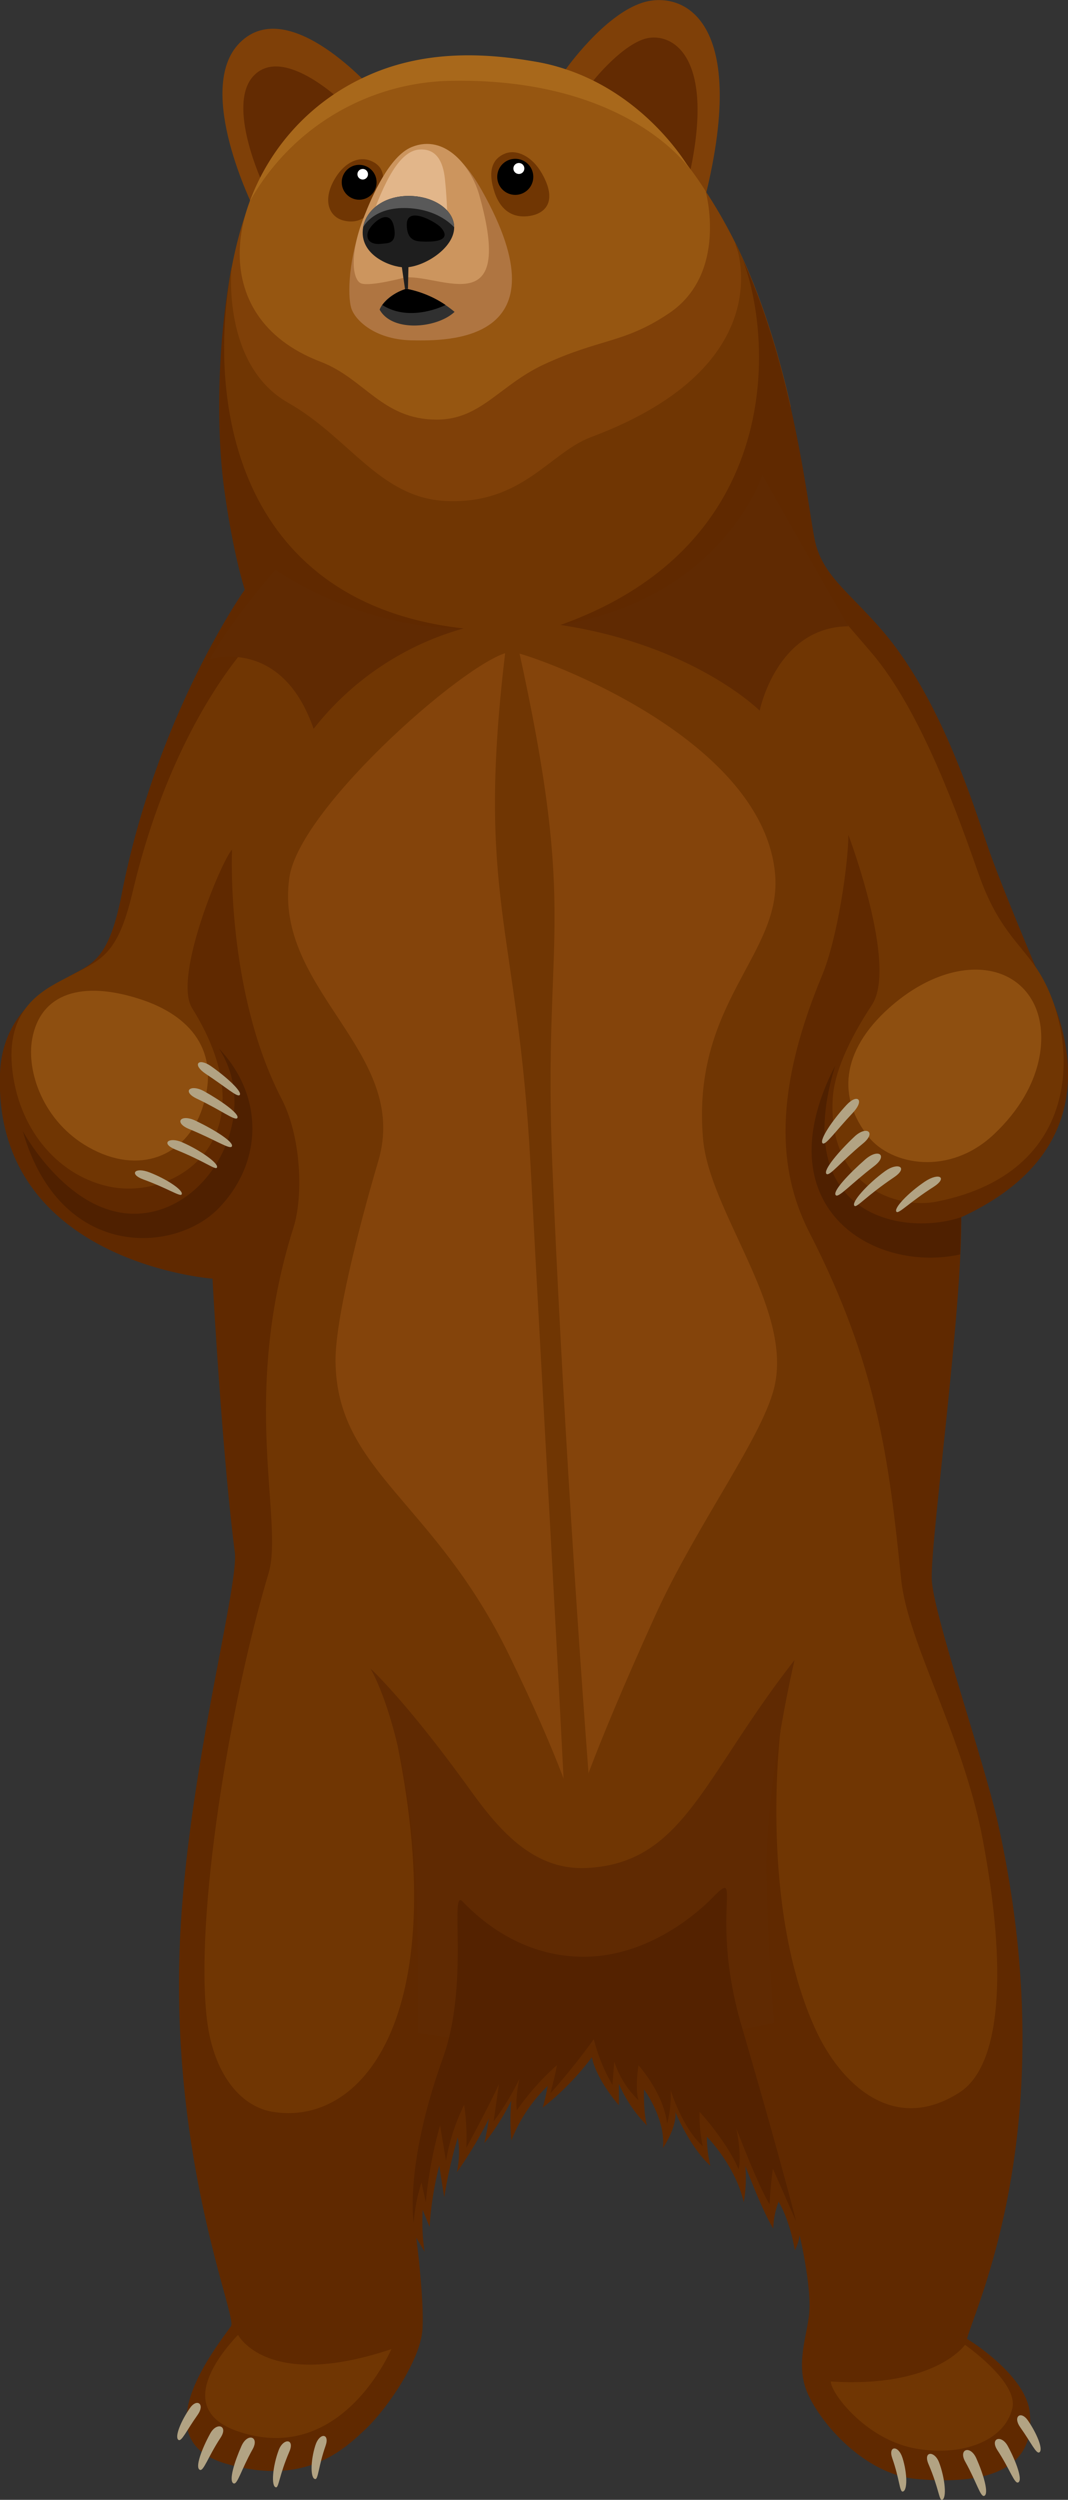 <svg xmlns="http://www.w3.org/2000/svg" width="213.8" height="500" viewBox="0 0 213.8 500">
  <rect x="0" y="0" width="213.8" height="500" fill="#333333" stroke="none"/>
  <defs>
    <style>
      .cls-1 {
        fill: #7f4008;
      }

      .cls-2 {
        fill: #632b02;
      }

      .cls-3 {
        fill: #602900;
      }

      .cls-4 {
        fill: #703603;
      }

      .cls-5 {
        fill: #602a02;
      }

      .cls-6 {
        fill: #965611;
      }

      .cls-7 {
        fill: #a8681b;
      }

      .cls-8 {
        fill: #84440b;
      }

      .cls-9 {
        fill: #fff;
      }

      .cls-10 {
        fill: #af7541;
      }

      .cls-11 {
        fill: #cc955e;
      }

      .cls-12 {
        fill: #e2b68a;
      }

      .cls-13 {
        fill: #8e4f10;
      }

      .cls-14 {
        fill: #4f2000;
      }

      .cls-15 {
        fill: #b2a383;
      }

      .cls-16 {
        fill: #1e1e1e;
      }

      .cls-17 {
        fill: #595959;
      }

      .cls-18 {
        fill: #303030;
      }

      .cls-19 {
        fill: #542200;
      }
    </style>
  </defs>
  <title>Bear</title>
  <g id="Слой_2" data-name="Слой 2">
    <g id="Lager_1" data-name="Lager 1">
      <g>
        <path class="cls-1" d="M74.82,18.15S57.86-1.35,48,8.55c-9.23,9.23,2.89,33.29,2.89,33.29Z"/>
        <path class="cls-2" d="M69.13,20.93S57,8.84,50.85,15.08c-5.71,5.82,1.82,21.79,1.82,21.79Z"/>
        <path class="cls-1" d="M113.23,13.9S120.88,3,128.62.53s22,2.83,12.07,40.78C138.27,36.92,128.62,21.06,113.23,13.9Z"/>
        <path class="cls-2" d="M118.3,16.71s5.45-7.08,10.48-8.85,15.23,2.33,8.8,29C137.58,36.87,129,23.25,118.3,16.71Z"/>
        <path class="cls-1" d="M65.55,109.25a81.61,81.61,0,0,0,26.32,4.68c9.38.17,18.55-.91,27.29-4.48,15-6.15,27.18-17.27,39.14-28.1-2.36-10.42-5.84-22.24-11.11-32.79-11.56-23.13-27.31-34.19-39.8-36.18-10.51-1.67-27.92-1.54-45.8,11.56s-19,50.92-15.88,72.81A53.28,53.28,0,0,0,65.55,109.25Z"/>
        <path class="cls-3" d="M42.54,255.75S44.42,290.44,47,310.4c.87,6.67-8.88,42-10.82,74.79-2.71,45.88,11.38,78.21,10.07,80.07-2.79,4-17.81,22.5-1.21,27.45,16,4.76,23.78-2.78,28-6.71,4.48-4.2,11.16-14,11.53-20.11s-1.24-18.34-1.24-18.34L85,450.4a39.66,39.66,0,0,1-.38-8.39L86,445.42a65.87,65.87,0,0,1,1.93-12.25l1,6.33a92.38,92.38,0,0,1,2.72-12,18.49,18.49,0,0,1-.2,7,81.23,81.23,0,0,0,6.42-10.74c-.31,2.24-.9,4.88-.9,4.88a46.34,46.34,0,0,0,5.4-8.52,43,43,0,0,0,0,8,30.68,30.68,0,0,1,7.27-10.91,40.32,40.32,0,0,1-1,4.34,53.62,53.62,0,0,0,9.84-10.07c1,4.66,5.41,9.6,5.41,9.6l0-4.29a27.08,27.08,0,0,0,5.64,8.35c-.75-2.42-.61-7.23-.61-7.23s4.43,6,3.78,11.75c3-4.62,2.51-7.23,2.51-7.23s2.75,6.85,7,10.77a26,26,0,0,1-.71-5.83s5.72,5.72,7.39,13.13a29.39,29.39,0,0,0,.32-7.3s3.36,9,5.59,12.54a15.85,15.85,0,0,1,1.06-5.35s2.05,3,3.27,9.7a9.61,9.61,0,0,0,.94-3s2.38,9.93,1.93,15.48c-.38,4.71-3,10.62-.11,16.6,3.15,6.59,11.85,15.8,21.57,16.66,14,1.24,23.93-1.8,22.69-13.3-.83-7.66-12.56-14.73-12.56-14.73,1.68-6.53,19.55-43.3,6.15-103.29C197,352.25,186.9,323.08,186.53,316s6.09-53.71,5.9-72.54c36.72-16.88,15-49.8,15-49.8s-6.15-14.55-9-22.38-9.31-30.52-21.63-44.95c-6.78-7.93-12.18-11.19-13.68-18.28s-4.41-36.37-16-59.49c0,0,13,30.85-25,43.7-6,2-18.81,14.12-34.17,13.4C74.86,105,67.37,92.28,55.37,85c-12.63-7.65-9-31.56-9-31.56-2.93,15.38-3.12,33-1.4,45C46.78,111.28,49,117.94,49,117.94s-17.58,24.8-24.63,60.85C21.82,192,18.43,192.72,14,195.2S.48,202.42,0,214.72C-1.34,252.52,42.54,255.75,42.54,255.75Z"/>
        <path class="cls-4" d="M47.65,467c-3.13,3.31-13,14.78-.15,19.26,16.34,5.68,26.64-7.46,30.87-16.41C53.37,478.25,47.65,467,47.65,467Z"/>
        <path class="cls-4" d="M180.39,315.81c-2.39-23.52-4.72-42.71-18.31-69.19-5.51-10.74-8.18-25.94,2.47-51.47,3.18-7.63,5.28-22.57,5.28-28.16,0,0,9.93,26.09,4.72,34-4.72,7.19-7.56,13.61-7.85,18.78-1,17.61,12.94,22.12,20.76,20.58,31.15-6.12,28.15-34.84,20-46.72-3.69-5.35-7.83-8.21-11.56-18.84s-11.45-32.7-21.57-44.39c-6.83-7.89-15.47-19-21.7-15.29C133.07,126.7,112.2,125,112.2,125c48-17.07,42.08-63.24,35-76.42,0,0,10,24.31-28.88,38.85-8.34,3.12-13.74,13.5-29.1,12.78C76,99.56,69.91,87.5,57.7,80.57,44.33,73,46.35,53.45,46.35,53.45,41,82.64,48.72,120.73,92.78,125.7L51,127.57s-16.18,15.66-24.49,51c-3,12.59-6.22,13.3-12.56,16.66-4.53,2.4-12.65,5.77-11.56,18s8.84,21.61,19,24c13.84,3.3,33.2-9.74,17.06-35.6-3.89-6.23,6-29.66,8-31.7,0,0-1.29,28.2,9.9,49.82,4,7.65,4.37,19.56,2.42,25.71-10.76,33.94-1.91,58.78-5,69.19-7.83,26.11-14.86,69-12.31,89.52,1.3,10.47,6.55,17.08,13,18.2,17.74,3.06,36.08-18.33,25.14-73.2,0,0,34.48,55,36.14,55.39,2.28.54,20.31-14.59,21.8-20.87,2.46-10.34,18.7-37.57,18.7-37.57s-4.4,35.29,7.16,60.1c4.8,10.3,15.3,20.87,28.67,12.31,8.44-5.41,9.53-24.62,4.71-50.35C192.84,347.08,181.69,328.68,180.39,315.81Z"/>
        <path class="cls-4" d="M193.18,469s-6,8.67-26.87,7.33c0,2.28,6.91,11.46,16.67,13.35,9.1,1.77,18.09-1.22,19.68-8C203.9,476.45,193.18,469,193.18,469Z"/>
        <path class="cls-5" d="M83.66,406.61a192.05,192.05,0,0,0,71.31-2c-.78-9.45-1.37-19.75-1.51-30.12-.25-17.65,5.6-42.46,5.6-42.46-18.4,23.5-22.21,40.58-41.53,41.59-10.7.56-17.6-7.56-23.31-15.48-13.05-18.09-20.08-24.43-20.08-24.43s9.21,14.74,9.46,53.53Q83.66,397.82,83.66,406.61Z"/>
        <path class="cls-6" d="M87.44,83.93c8.8,0,12.52-6.85,21.37-11,11.4-5.29,16-4.19,25-10.19,12.08-8,7.44-24.53,7.44-24.53-8.49-13.53-21.87-23-34.37-25C96.39,11.62,78.4,9.5,61.58,23.93,45.64,37.61,40.44,63.29,64.19,72.36,73,75.73,76.52,83.93,87.44,83.93Z"/>
        <path class="cls-7" d="M90.62,16.16C125.73,15.64,138,33.7,138,33.7S128,16,107.38,12.37c-10.48-1.86-22.91-2.44-34.67,3.17A44.26,44.26,0,0,0,50,40.3,47.07,47.07,0,0,1,90.62,16.16Z"/>
        <path class="cls-8" d="M67.17,272.33c.25,21.94,19.67,27.81,34.69,58.59,10.82,22.17,13.24,31.52,13.24,31.52s2.65-9.7,16-39.16c8.54-18.79,22.06-36.47,24.06-46.5,3.13-15.67-13.18-34.56-14.42-49-2.36-27.4,15.89-36.86,14.42-53-2.58-28.2-50.23-44.39-52.67-44.39-7,0-42.5,30.74-44.56,45.13-3.23,22.61,24.33,34.86,17.78,56.77C71.74,245.75,67.08,264.12,67.17,272.33Z"/>
        <path class="cls-4" d="M108.47,34.67c3.21,5.62.69,8-2.35,8.51-2.59.45-5.63-.33-7.1-4.67s-.41-6.75,2-7.76S106.54,31.29,108.47,34.67Z"/>
        <path class="cls-4" d="M67.17,35.53c-2.73,4.41-1.34,7.77,1.5,8.55,3.35.91,5.86-1,7.34-5s.5-6-1.82-6.93S69.11,32.4,67.17,35.53Z"/>
        <circle cx="103.15" cy="35.37" r="3.61"/>
        <circle class="cls-9" cx="103.87" cy="33.7" r="1.1"/>
        <circle cx="71.9" cy="36.46" r="3.49"/>
        <circle class="cls-9" cx="72.61" cy="34.85" r="1.06"/>
        <path class="cls-10" d="M96.45,38.08c17.34,30.77-7.59,30.05-13.58,30-7.68,0-11.81-4-12.56-6.48s-.62-10,2.58-18.13c1.52-3.86,5-12.08,9.58-13.91C89.15,26.94,93.88,33.52,96.45,38.08Z"/>
        <path class="cls-11" d="M95.94,39c7.21,25.55-7.44,15.91-14.85,16.49,0,0-6.85,1.84-8.75,1.21-1.62-.53-2.65-5.29.55-13.4,1.52-3.86,5-12.08,9.58-13.91C89.15,26.72,94.36,33.4,95.94,39Z"/>
        <path class="cls-12" d="M89.07,35.8c.56,5.32.53,10.51.53,10.51L73.93,44.78c3-8.56,6.08-14.69,10.13-14.88C87.25,29.75,88.68,32.11,89.07,35.8Z"/>
        <path class="cls-13" d="M207.09,201c2.71,5.74,2,16.31-8.06,25.82-9,8.53-20.64,6.2-25.14.59-6.22-7.75-5.63-17.1,4.09-25.8C189.58,191.25,202.69,191.72,207.09,201Z"/>
        <path class="cls-13" d="M6.44,207.82c-1.18,6.59,2.26,16.52,11.25,21.62,10.14,5.75,19.6,1.86,22.8-7.73,3.86-11.53-2.51-18.62-12.33-21.83C16.32,196,8.08,198.71,6.44,207.82Z"/>
        <path class="cls-5" d="M55.14,113.94S71.48,125.7,92.78,125.7a57.91,57.91,0,0,0-30,20.08C56.35,127.19,42,131.88,42,131.88S45.72,124.82,55.14,113.94Z"/>
        <path class="cls-5" d="M152.62,95s-7.84,24.52-40.42,30c26.77,4.06,39.88,17.14,39.88,17.14s3.36-16.76,17.75-16.87C169.83,125.25,162.16,112,152.62,95Z"/>
        <path class="cls-4" d="M118.79,367.09c-2.75-33.91-6.41-90-8.21-133.81-2-47.61,5.46-48.31-6.94-104.26h-2.32c-6.25,50.73,2.34,55.62,4.9,104.26s5.65,101.75,7.15,133.81Z"/>
        <path class="cls-14" d="M4.54,226.19S14.07,244,28.38,242.7s23.78-20.42,15.43-33c9.07,9.5,8.83,22.77,0,31.93S12,252.15,4.54,226.19Z"/>
        <path class="cls-14" d="M192.43,243.45c-11.59,3.91-34.5-.13-25.22-30.34-14.53,28.14,7.38,41.62,25,37.8Z"/>
        <g>
          <path class="cls-15" d="M164.66,228.66c.56.54,2.41-2.19,6.06-6.08,2.45-2.61.92-3.92-1.27-1.56C166.62,224.06,164,228,164.66,228.66Z"/>
          <path class="cls-15" d="M165.45,234.8c.59.57,2.89-2.45,7.29-6.07,2.77-2.27.71-3.66-1.71-1.37C167.88,230.33,164.72,234.09,165.45,234.8Z"/>
          <path class="cls-15" d="M167.31,239.06c.56.59,3-2.24,7.68-5.82,2.8-2.13.89-3.67-1.81-1.31C169.92,234.79,166.6,238.31,167.31,239.06Z"/>
          <path class="cls-15" d="M171.07,241.2c.47.39,2.28-1.93,7.86-5.7,3-2,.85-3.13-1.74-1.26C173.68,236.78,170.28,240.55,171.07,241.2Z"/>
          <path class="cls-15" d="M179.49,242.4c.47.39,2.68-2,7.39-5,2.86-1.82,1.19-3-1.73-1.07C181.78,238.6,178.75,241.78,179.49,242.4Z"/>
        </g>
        <g>
          <path class="cls-15" d="M48,219c-.43.58-2.65-1.47-6.79-4.2-2.77-1.83-1.58-3.29.91-1.63C45.29,215.36,48.5,218.31,48,219Z"/>
          <path class="cls-15" d="M47.5,223.63c-.45.61-3.21-1.57-8.08-3.87-3.06-1.44-1.36-3,1.38-1.53C44.36,220.21,48.07,222.86,47.5,223.63Z"/>
          <path class="cls-15" d="M46.41,229.31c-.39.67-3.31-1.34-8.56-3.49-3.12-1.28-1.69-3.13,1.39-1.62C43,226,46.9,228.46,46.41,229.31Z"/>
          <path class="cls-15" d="M43.4,233.57c-.35.44-2.45-1.3-8.24-3.63-3.11-1.25-1.36-2.64,1.35-1.45C40.19,230.1,44,232.83,43.4,233.57Z"/>
          <path class="cls-15" d="M36.35,238.91c-.32.48-2.82-1.25-7.65-3-2.93-1.06-1.74-2.58,1.27-1.4C33.47,235.87,36.86,238.16,36.35,238.91Z"/>
        </g>
        <g>
          <path class="cls-15" d="M35.7,488c.62.49,1.59-1.79,3.87-5,1.53-2.16-.14-3.35-1.51-1.4C36.3,484.09,34.91,487.38,35.7,488Z"/>
          <path class="cls-15" d="M40,494c.75.37,1.63-2.58,4.16-6.43,1.59-2.42-.79-3.2-2.07-.84C40.38,489.83,39,493.56,40,494Z"/>
          <path class="cls-15" d="M46.74,496.71c.78.37,1.49-2.64,3.84-6.84,1.39-2.5-1-3.35-2.22-.68C46.91,492.42,45.75,496.24,46.74,496.71Z"/>
          <path class="cls-15" d="M55.22,497.5c.6.14.62-2.29,2.71-7.15,1.12-2.61-1.21-2.71-2.11-.36C54.61,493.17,54.21,497.26,55.22,497.5Z"/>
          <path class="cls-15" d="M63.09,495.85c.63.09.64-2.55,2.09-6.67.88-2.5-1.23-2.69-2.05-.06C62.16,492.16,62.1,495.71,63.09,495.85Z"/>
        </g>
        <g>
          <path class="cls-15" d="M208.1,490.48c-.62.49-1.59-1.79-3.87-5-1.53-2.16.14-3.35,1.51-1.4C207.49,486.58,208.88,489.87,208.1,490.48Z"/>
          <path class="cls-15" d="M203.84,496.52c-.75.37-1.63-2.58-4.16-6.43-1.59-2.42.79-3.2,2.07-.84C203.42,492.33,204.78,496.06,203.84,496.52Z"/>
          <path class="cls-15" d="M197.06,499.2c-.78.37-1.49-2.64-3.84-6.84-1.39-2.5,1-3.35,2.22-.68C196.89,494.92,198,498.74,197.06,499.2Z"/>
          <path class="cls-15" d="M188.58,500c-.6.14-.62-2.29-2.71-7.15-1.12-2.61,1.21-2.71,2.11-.36C189.19,495.67,189.58,499.76,188.58,500Z"/>
          <path class="cls-15" d="M180.71,498.35c-.63.09-.64-2.55-2.09-6.67-.88-2.5,1.23-2.69,2.05-.06C181.64,494.66,181.7,498.21,180.71,498.35Z"/>
        </g>
        <g>
          <path class="cls-16" d="M90.92,45.48c0,4.2-6.15,8-9.88,8-2.8,0-9.27-2.47-8.35-8,.58-3.43,4.08-6.29,9.12-6.29S90.92,42,90.92,45.48Z"/>
          <path class="cls-17" d="M90.92,45.48s-3.07-3.79-9.84-3.87c-6.54-.08-8.39,3.87-8.39,3.87.58-3.43,4.08-6.29,9.12-6.29S90.92,42,90.92,45.48Z"/>
          <path d="M84.26,48.3c-1.1-.06-2.83-.31-2.83-3.39,0-3.85,5.79-.48,6.71.47C89.36,46.63,90.16,48.62,84.26,48.3Z"/>
          <path d="M76.59,48.74c.88-.12,3,.16,2.27-3.39s-3.65-1.44-4.86.37C73.12,47,73.29,49.18,76.59,48.74Z"/>
          <path class="cls-18" d="M76,61.93s.82-2.65,5.33-4.19A21.68,21.68,0,0,1,91,62.38C87.47,65.69,78.5,66.5,76,61.93Z"/>
          <path d="M76.53,61a9.66,9.66,0,0,1,4.8-3.23A20.79,20.79,0,0,1,89.2,61S82.17,64.62,76.53,61Z"/>
          <polygon class="cls-16" points="80.4 53.12 81.08 57.83 81.34 57.74 81.67 57.79 81.77 53.12 80.4 53.12"/>
        </g>
        <path class="cls-19" d="M159.37,444.3s-3.06-12.25-10.89-39c-6.52-22.26.37-32.08-5.72-25.86-1.31,1.34-11.81,12.06-26.17,11.94-13.13-.11-21.53-8.51-24-11.07-2.66-2.71,1.43,16.44-3.93,31.34-7.71,21.45-5.85,32.89-5.85,32.89a35.81,35.81,0,0,1,1.56-8l.87,3.92a86.19,86.19,0,0,1,2.86-15.36l1.18,7.09A41.3,41.3,0,0,1,92.91,421a43.91,43.91,0,0,1,.44,8.58s4.54-8.27,6.53-12.74c-.31,2.24-1.06,7.46-1.06,7.46a51.08,51.08,0,0,0,5.16-8.52c-.93,4.41-.5,6.28-.5,6.28a52.43,52.43,0,0,1,8-9c-.17,1.43-1.31,5.66-1.31,5.66a137.93,137.93,0,0,0,8.7-10.85,35.07,35.07,0,0,0,3.73,9.14l.37-4.66a19,19,0,0,0,4.85,7.74c-.75-2.42,0-7,0-7s5,5.5,5.73,11.66a22,22,0,0,0,.7-6.71s2.19,7.32,6.43,11.24a29.76,29.76,0,0,1-.64-6.9s5.42,5.88,7.82,11.51c.68-3.17-.47-8.21-.47-8.21s4.43,11.66,6.67,15.2c.16-3.36.65-7.13.65-7.13Z"/>
      </g>
    </g>
  </g>
</svg>
